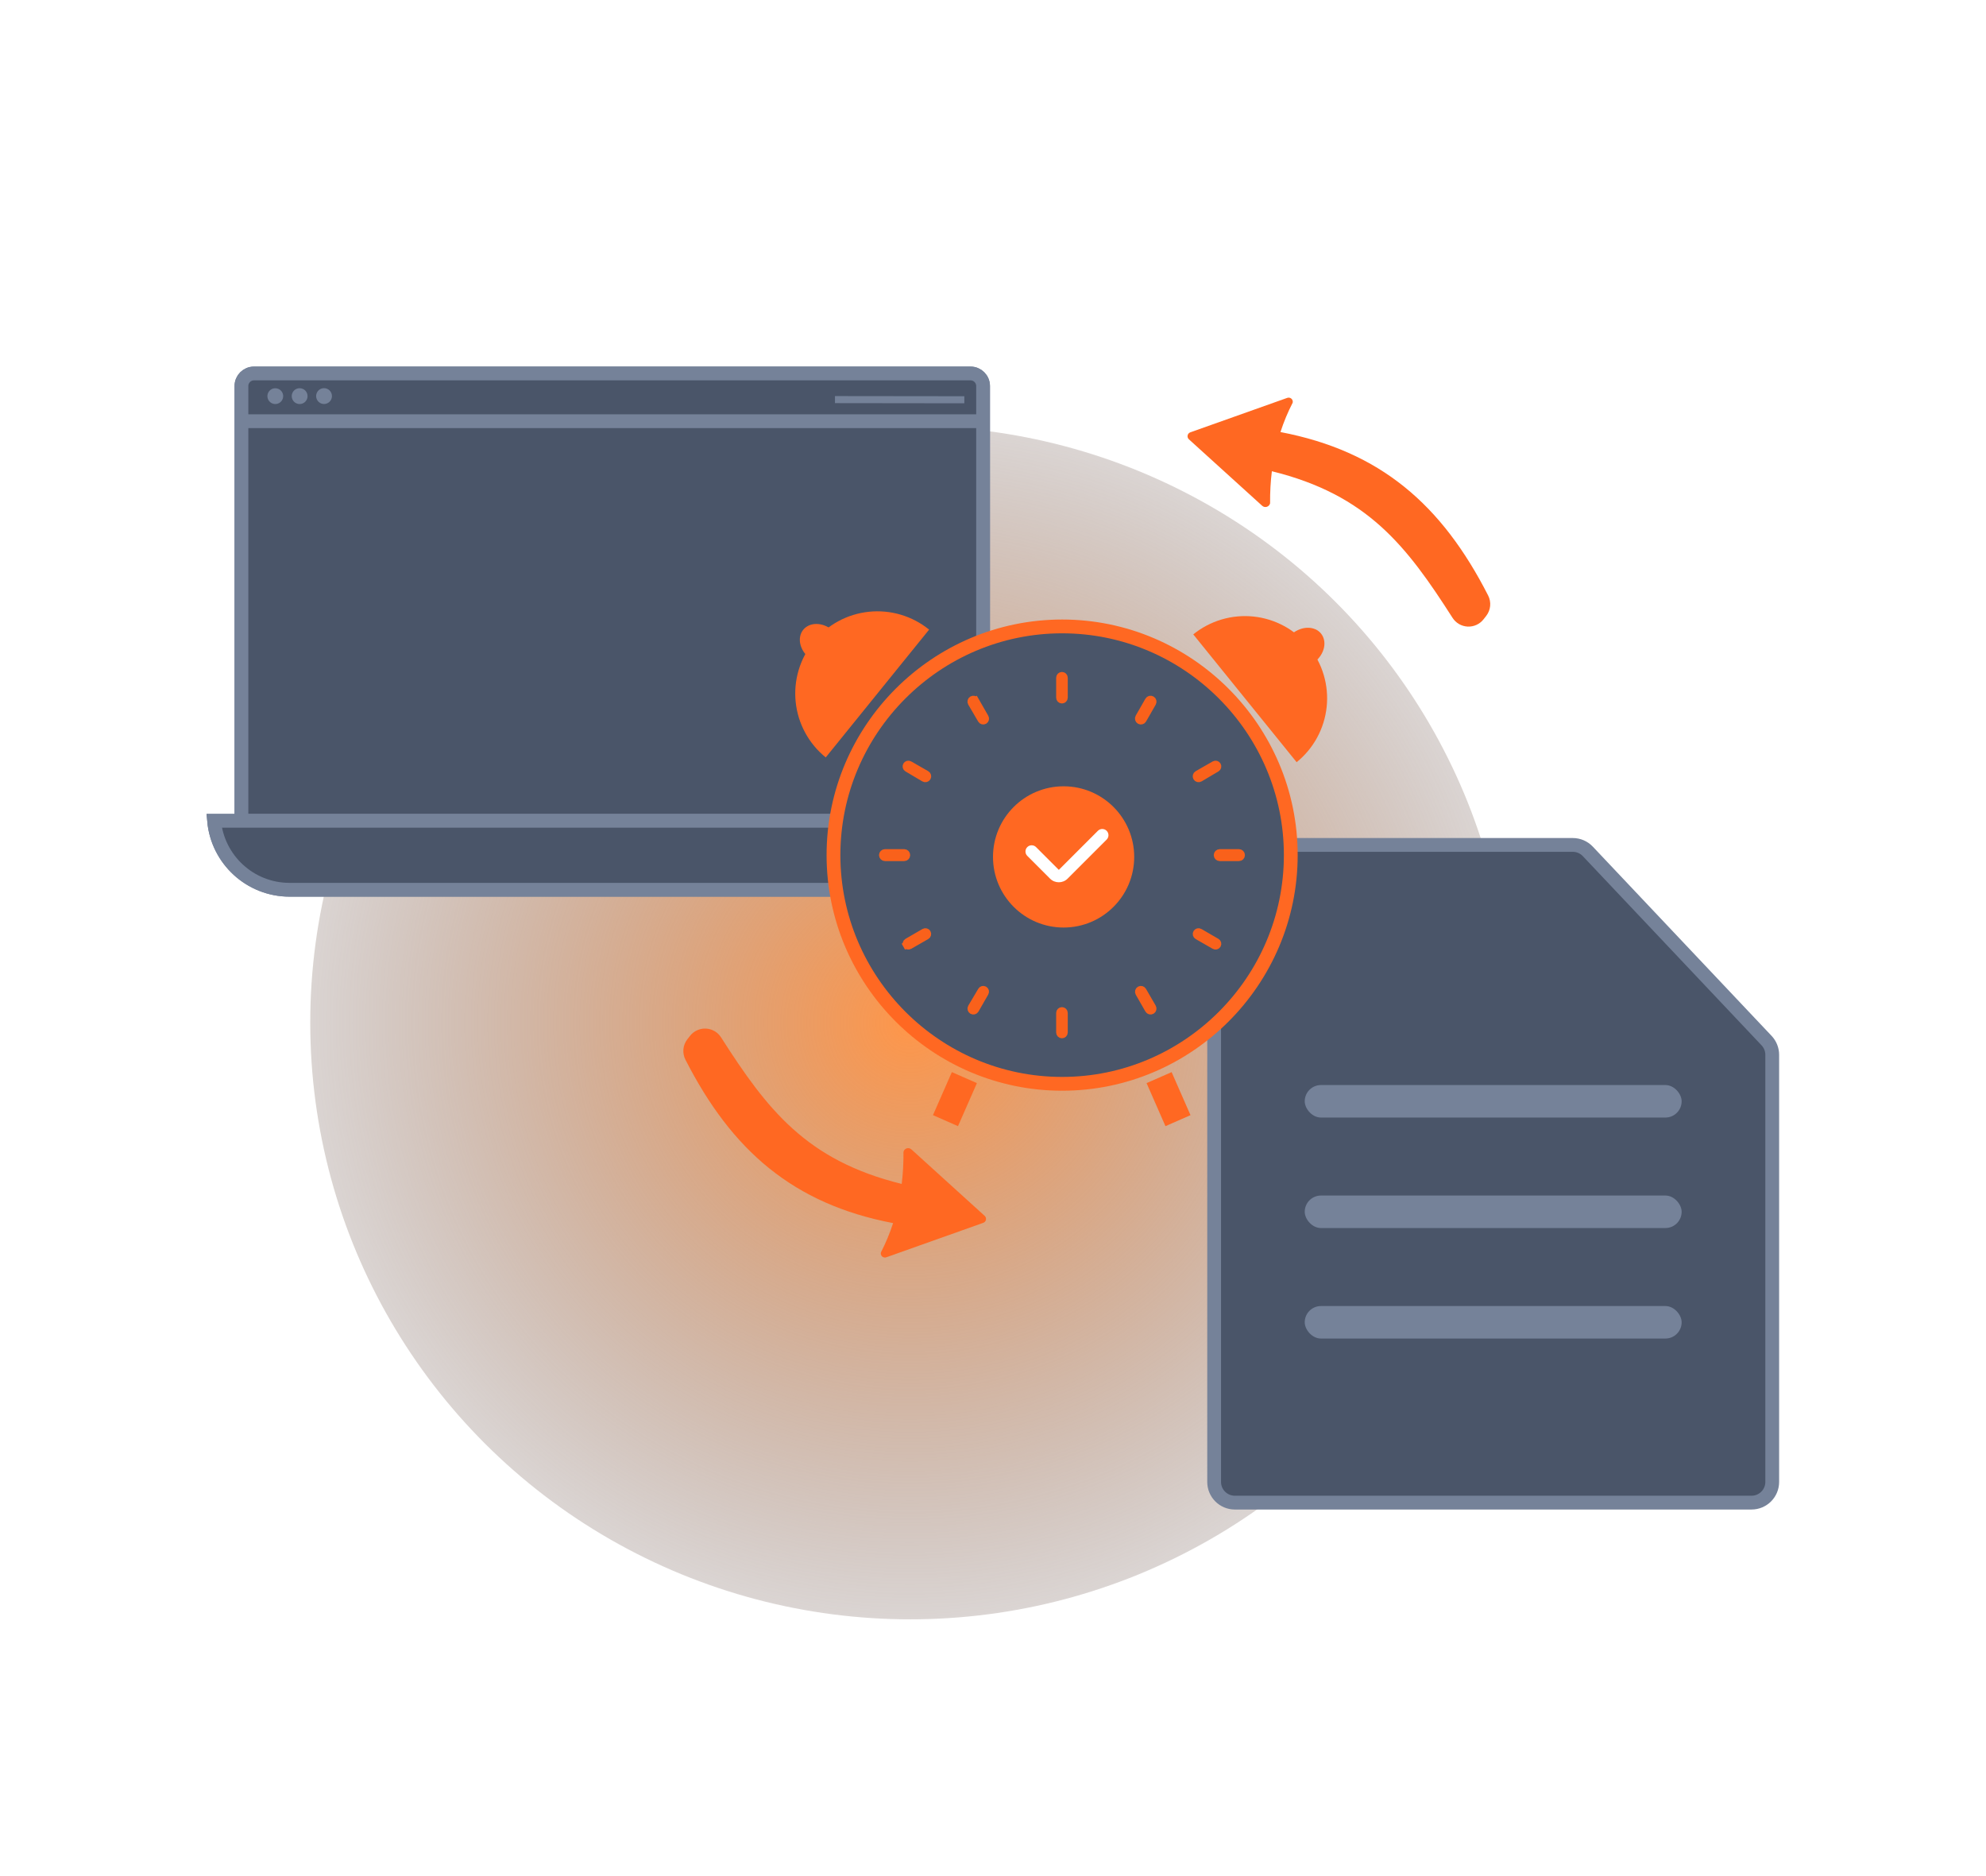 <svg width="288" height="272" viewBox="0 0 288 272" fill="none" xmlns="http://www.w3.org/2000/svg"><g clip-path="url(#clip0_3542_13865)"><g style="mix-blend-mode:lighten" filter="url(#filter0_f_3542_13865)"><ellipse cx="131.992" cy="148.275" rx="87" ry="86.5" fill="url(#paint0_radial_3542_13865)"/></g><path d="M36.829 54.146H140.745C141.747 54.146 142.561 54.959 142.561 55.964V117.946C142.561 118.951 141.747 119.764 140.745 119.764H36.829C35.826 119.764 35.012 118.951 35.012 117.946V55.964C35.012 54.959 35.826 54.146 36.829 54.146Z" fill="#4A5569" stroke="#758299" stroke-width="2"/><path d="M41.018 57.765C41.201 57.159 40.859 56.519 40.253 56.336C39.647 56.153 39.008 56.495 38.825 57.101C38.642 57.707 38.984 58.347 39.59 58.53C40.195 58.714 40.835 58.371 41.018 57.765Z" fill="#758299"/><path d="M44.599 57.429C44.6 57.656 44.533 57.878 44.407 58.067C44.281 58.256 44.102 58.403 43.893 58.49C43.683 58.577 43.453 58.6 43.23 58.556C43.008 58.512 42.803 58.403 42.643 58.243C42.482 58.082 42.373 57.878 42.329 57.655C42.284 57.433 42.307 57.202 42.394 56.992C42.48 56.783 42.627 56.603 42.816 56.477C43.004 56.351 43.226 56.284 43.453 56.284C43.757 56.284 44.048 56.405 44.263 56.619C44.478 56.834 44.599 57.126 44.599 57.429Z" fill="#758299"/><path d="M48.137 57.424C48.137 57.651 48.07 57.873 47.944 58.061C47.818 58.25 47.639 58.397 47.43 58.484C47.221 58.571 46.99 58.594 46.768 58.55C46.545 58.506 46.341 58.397 46.18 58.236C46.02 58.076 45.911 57.872 45.866 57.649C45.822 57.427 45.844 57.196 45.931 56.986C46.018 56.777 46.164 56.597 46.353 56.471C46.541 56.345 46.763 56.278 46.99 56.278C47.14 56.277 47.289 56.307 47.429 56.364C47.568 56.422 47.694 56.506 47.801 56.612C47.908 56.719 47.992 56.846 48.05 56.985C48.107 57.124 48.137 57.273 48.137 57.424Z" fill="#758299"/><path fill-rule="evenodd" clip-rule="evenodd" d="M139.843 57.447L121.082 57.425L121.082 58.448L139.842 58.471L139.843 57.447Z" fill="#758299"/><path d="M34.737 61.068H142.698" stroke="#758299" stroke-width="2"/><path d="M36.829 54.146H140.745C141.747 54.146 142.561 54.959 142.561 55.964V117.946C142.561 118.951 141.747 119.764 140.745 119.764H36.829C35.826 119.764 35.012 118.951 35.012 117.946V55.964C35.012 54.959 35.826 54.146 36.829 54.146Z" fill="#4A5569" stroke="#758299" stroke-width="2"/><path d="M41.018 57.765C41.201 57.159 40.859 56.519 40.253 56.336C39.647 56.153 39.008 56.495 38.825 57.101C38.642 57.707 38.984 58.347 39.59 58.53C40.195 58.714 40.835 58.371 41.018 57.765Z" fill="#758299"/><path d="M44.599 57.429C44.6 57.656 44.533 57.878 44.407 58.067C44.281 58.256 44.102 58.403 43.893 58.49C43.683 58.577 43.453 58.6 43.23 58.556C43.008 58.512 42.803 58.403 42.643 58.243C42.482 58.082 42.373 57.878 42.329 57.655C42.284 57.433 42.307 57.202 42.394 56.992C42.48 56.783 42.627 56.603 42.816 56.477C43.004 56.351 43.226 56.284 43.453 56.284C43.757 56.284 44.048 56.405 44.263 56.619C44.478 56.834 44.599 57.126 44.599 57.429Z" fill="#758299"/><path d="M48.137 57.424C48.137 57.651 48.07 57.873 47.944 58.061C47.818 58.25 47.639 58.397 47.43 58.484C47.221 58.571 46.99 58.594 46.768 58.55C46.545 58.506 46.341 58.397 46.18 58.236C46.02 58.076 45.911 57.872 45.866 57.649C45.822 57.427 45.844 57.196 45.931 56.986C46.018 56.777 46.164 56.597 46.353 56.471C46.541 56.345 46.763 56.278 46.99 56.278C47.14 56.277 47.289 56.307 47.429 56.364C47.568 56.422 47.694 56.506 47.801 56.612C47.908 56.719 47.992 56.846 48.05 56.985C48.107 57.124 48.137 57.273 48.137 57.424Z" fill="#758299"/><path fill-rule="evenodd" clip-rule="evenodd" d="M139.843 57.447L121.082 57.425L121.082 58.448L139.842 58.471L139.843 57.447Z" fill="#758299"/><path d="M34.737 61.068H142.698" stroke="#758299" stroke-width="2"/><path d="M148.955 119C148.45 124.606 143.738 129 138 129H42C36.262 129 31.55 124.606 31.045 119H148.955Z" fill="#4A5569" stroke="#758299" stroke-width="2"/><path d="M148.955 119C148.45 124.606 143.738 129 138 129H42C36.262 129 31.55 124.606 31.045 119H148.955Z" fill="#4A5569" stroke="#758299" stroke-width="2"/><path d="M254 217.854H179.069C177.412 217.854 176.069 216.511 176.069 214.854V125.5C176.069 123.844 177.412 122.5 179.069 122.5H228.08C228.905 122.5 229.694 122.84 230.26 123.44L256.18 150.869C256.707 151.426 257 152.163 257 152.929V214.854C257 216.511 255.657 217.854 254 217.854Z" fill="#4A5569" stroke="#758299" stroke-width="2"/><rect x="189.205" y="157.312" width="54.659" height="4.712" rx="2.356" fill="#758299"/><rect x="189.205" y="173.332" width="54.659" height="4.712" rx="2.356" fill="#758299"/><rect x="189.205" y="189.353" width="54.659" height="4.712" rx="2.356" fill="#758299"/><path fill-rule="evenodd" clip-rule="evenodd" d="M184.44 68.321C184.256 69.809 184.169 71.356 184.183 72.966C184.156 73.085 184.099 73.195 184.017 73.285C183.934 73.374 183.83 73.441 183.714 73.478C183.598 73.515 183.474 73.52 183.355 73.495C183.236 73.469 183.126 73.412 183.036 73.33L172.408 63.693C172.331 63.623 172.273 63.534 172.241 63.435C172.208 63.336 172.202 63.23 172.223 63.128C172.244 63.026 172.291 62.931 172.36 62.852C172.428 62.773 172.516 62.714 172.615 62.68L186.671 57.685C186.773 57.648 186.882 57.64 186.988 57.66C187.094 57.68 187.192 57.729 187.273 57.8C187.354 57.872 187.413 57.964 187.446 58.067C187.478 58.17 187.483 58.28 187.458 58.385C186.761 59.737 186.168 61.155 185.687 62.64C200.165 65.409 209.078 73.159 215.803 86.336C216.043 86.804 216.144 87.331 216.094 87.855C216.045 88.379 215.847 88.878 215.523 89.294L215.14 89.784C214.868 90.132 214.517 90.41 214.116 90.594C213.715 90.779 213.276 90.864 212.835 90.844C212.394 90.823 211.965 90.697 211.583 90.477C211.201 90.256 210.877 89.947 210.64 89.575C203.97 79.143 198.291 71.733 184.44 68.321Z" fill="#FF6822"/><path fill-rule="evenodd" clip-rule="evenodd" d="M130.76 171.649C130.944 170.161 131.031 168.614 131.017 167.004C131.044 166.885 131.101 166.775 131.183 166.685C131.266 166.596 131.37 166.529 131.486 166.492C131.602 166.455 131.726 166.45 131.845 166.476C131.964 166.502 132.074 166.558 132.165 166.64L142.792 176.277C142.869 176.347 142.927 176.436 142.959 176.535C142.992 176.634 142.998 176.74 142.977 176.842C142.956 176.945 142.909 177.04 142.84 177.118C142.772 177.197 142.684 177.256 142.585 177.29L128.529 182.285C128.427 182.322 128.318 182.331 128.212 182.31C128.106 182.29 128.008 182.241 127.927 182.17C127.846 182.098 127.787 182.006 127.754 181.903C127.722 181.8 127.718 181.69 127.742 181.585C128.439 180.233 129.032 178.815 129.513 177.33C115.035 174.561 106.122 166.811 99.397 153.634C99.157 153.166 99.056 152.639 99.106 152.115C99.155 151.591 99.353 151.092 99.677 150.677L100.06 150.186C100.332 149.838 100.683 149.56 101.084 149.376C101.485 149.191 101.924 149.106 102.365 149.126C102.806 149.147 103.235 149.273 103.617 149.494C103.999 149.714 104.323 150.023 104.56 150.395C111.23 160.827 116.909 168.237 130.76 171.649Z" fill="#FF6822"/><path d="M187.182 123.976C187.182 142.235 172.283 157.135 154.024 157.135C135.765 157.135 120.867 142.231 120.867 123.976C120.867 105.721 135.765 90.82 154.024 90.82C172.284 90.82 187.182 105.717 187.182 123.976Z" fill="#4A5569" stroke="#FF6822" stroke-width="2"/><path d="M154.342 98.262V101.15C154.342 101.339 154.189 101.492 154 101.492C153.811 101.492 153.658 101.339 153.658 101.15V98.262C153.658 98.073 153.811 97.92 154 97.92C154.189 97.92 154.342 98.073 154.342 98.262Z" fill="#F9611B" stroke="#F9611B"/><path d="M154.342 146.857V149.693C154.342 149.882 154.189 150.035 154 150.035C153.811 150.035 153.658 149.882 153.658 149.693V146.857C153.658 146.667 153.811 146.514 154 146.514C154.189 146.514 154.342 146.667 154.342 146.857Z" fill="#F9611B" stroke="#F9611B"/><path d="M176.879 123.611H179.669C179.871 123.611 180.035 123.775 180.035 123.978C180.035 124.18 179.871 124.344 179.669 124.344H176.879C176.676 124.344 176.512 124.18 176.512 123.978C176.512 123.775 176.676 123.611 176.879 123.611Z" fill="#F9611B" stroke="#F9611B"/><path d="M128.335 123.611H131.125C131.328 123.611 131.492 123.775 131.492 123.978C131.492 124.18 131.328 124.344 131.125 124.344H128.335C128.133 124.344 127.969 124.18 127.969 123.978C127.969 123.775 128.133 123.611 128.335 123.611Z" fill="#F9611B" stroke="#F9611B"/><path d="M176.565 137.003C176.474 137.164 176.27 137.22 176.11 137.128L173.635 135.709C173.469 135.614 173.414 135.402 173.512 135.239C173.608 135.079 173.814 135.026 173.975 135.119L176.442 136.551C176.6 136.643 176.655 136.844 176.565 137.003Z" fill="#F9611B" stroke="#F9611B"/><path d="M134.493 112.73C134.394 112.902 134.175 112.959 134.004 112.858L131.554 111.407C131.397 111.313 131.343 111.112 131.433 110.953C131.525 110.791 131.73 110.735 131.891 110.827L134.363 112.243C134.534 112.341 134.592 112.56 134.493 112.73Z" fill="#F9611B" stroke="#F9611B"/><path d="M167.03 146.54C166.857 146.64 166.635 146.581 166.536 146.407L165.138 143.967C165.04 143.796 165.102 143.577 165.275 143.482C165.443 143.39 165.654 143.449 165.75 143.615L167.161 146.047C167.261 146.219 167.202 146.44 167.03 146.54Z" fill="#F9611B" stroke="#F9611B"/><path d="M142.761 104.492C142.596 104.59 142.383 104.536 142.286 104.37L140.843 101.905C140.743 101.733 140.801 101.513 140.972 101.414C141.144 101.314 141.364 101.373 141.463 101.545L141.897 101.297L141.463 101.545L142.883 104.024C142.976 104.187 142.922 104.395 142.761 104.492Z" fill="#F9611B" stroke="#F9611B"/><path d="M140.975 146.542C140.803 146.443 140.746 146.223 140.847 146.053L142.299 143.603C142.392 143.446 142.593 143.393 142.752 143.482C142.913 143.574 142.97 143.779 142.877 143.94L141.462 146.411C141.364 146.582 141.145 146.641 140.975 146.542Z" fill="#F9611B" stroke="#F9611B"/><path d="M165.265 104.492C165.092 104.392 165.033 104.171 165.132 103.998L166.534 101.549C166.635 101.374 166.858 101.314 167.032 101.416C167.205 101.516 167.264 101.737 167.165 101.91L165.762 104.359C165.662 104.533 165.439 104.593 165.265 104.492Z" fill="#F9611B" stroke="#F9611B"/><path d="M131.435 137.003C131.345 136.844 131.4 136.643 131.558 136.551L134.027 135.119C134.188 135.026 134.394 135.079 134.489 135.239C134.587 135.402 134.531 135.613 134.367 135.708L131.89 137.128C131.73 137.22 131.526 137.164 131.435 137.003L131 137.249L131.435 137.003Z" fill="#F9611B" stroke="#F9611B"/><path d="M173.508 112.731C173.408 112.56 173.467 112.341 173.639 112.243L176.108 110.827C176.27 110.735 176.475 110.791 176.567 110.953C176.657 111.112 176.603 111.314 176.446 111.407L173.997 112.858C173.827 112.959 173.607 112.902 173.508 112.731Z" fill="#F9611B" stroke="#F9611B"/><path d="M164.476 124.238C164.476 129.892 159.892 134.476 154.238 134.476C148.584 134.476 144 129.892 144 124.238C144 118.584 148.584 114 154.238 114C159.892 114 164.476 118.584 164.476 124.238Z" fill="#FF6822"/><path fill-rule="evenodd" clip-rule="evenodd" d="M160.482 120.451C160.833 120.803 160.833 121.372 160.482 121.724L154.818 127.388C154.115 128.09 152.976 128.09 152.273 127.388L159.21 120.451C159.561 120.1 160.131 120.1 160.482 120.451ZM148.972 122.814C149.323 122.463 149.893 122.463 150.244 122.814L153.546 126.115L152.273 127.388L148.972 124.086C148.621 123.735 148.621 123.165 148.972 122.814Z" fill="white"/><rect x="138.035" y="155.438" width="3.966" height="6.814" transform="rotate(23.713 138.035 155.438)" fill="#FF6822"/><rect width="3.966" height="6.814" transform="matrix(-0.916 0.402 0.402 0.916 169.902 155.438)" fill="#FF6822"/><path d="M134.735 91.283C133.519 90.298 132.12 89.563 130.619 89.119C129.119 88.675 127.545 88.531 125.989 88.696C124.432 88.86 122.924 89.329 121.549 90.076C120.174 90.824 118.959 91.835 117.975 93.051C116.991 94.268 116.255 95.667 115.812 97.167C115.368 98.668 115.224 100.242 115.388 101.798C115.552 103.354 116.022 104.863 116.769 106.238C117.516 107.613 118.527 108.827 119.744 109.812L127.24 100.547L134.735 91.283Z" fill="#FF6822"/><path d="M120.646 91.307C120.315 91.039 119.945 90.827 119.557 90.682C119.169 90.538 118.77 90.463 118.383 90.463C117.996 90.463 117.628 90.538 117.302 90.683C116.975 90.828 116.696 91.04 116.479 91.307C116.263 91.575 116.113 91.893 116.04 92.242C115.967 92.592 115.97 92.967 116.051 93.345C116.132 93.723 116.288 94.098 116.511 94.448C116.733 94.797 117.018 95.115 117.349 95.382L118.997 93.345L120.646 91.307Z" fill="#FF6822"/><path d="M187.403 91.857C187.733 91.59 188.104 91.378 188.492 91.233C188.88 91.088 189.279 91.014 189.666 91.014C190.053 91.014 190.42 91.088 190.747 91.233C191.074 91.378 191.353 91.59 191.57 91.858C191.786 92.125 191.935 92.443 192.009 92.793C192.082 93.142 192.079 93.517 191.998 93.895C191.917 94.274 191.761 94.648 191.538 94.998C191.316 95.348 191.031 95.665 190.7 95.933L189.051 93.895L187.403 91.857Z" fill="#FF6822"/><path d="M173.04 91.975C174.256 90.991 175.655 90.255 177.156 89.812C178.656 89.368 180.23 89.224 181.786 89.388C183.342 89.552 184.851 90.022 186.226 90.769C187.601 91.516 188.816 92.527 189.8 93.744C190.784 94.96 191.52 96.359 191.963 97.86C192.407 99.36 192.551 100.934 192.387 102.49C192.223 104.047 191.753 105.555 191.006 106.93C190.259 108.305 189.248 109.52 188.031 110.504L180.535 101.24L173.04 91.975Z" fill="#FF6822"/></g><defs><filter id="filter0_f_3542_13865" x="-25.008" y="-8.225" width="314" height="313" filterUnits="userSpaceOnUse" color-interpolation-filters="sRGB"><feFlood flood-opacity="0" result="BackgroundImageFix"/><feBlend mode="normal" in="SourceGraphic" in2="BackgroundImageFix" result="shape"/><feGaussianBlur stdDeviation="35" result="effect1_foregroundBlur_3542_13865"/></filter><radialGradient id="paint0_radial_3542_13865" cx="0" cy="0" r="1" gradientUnits="userSpaceOnUse" gradientTransform="translate(131.992 148.275) rotate(87.725) scale(120.401 121.095)"><stop stop-color="#FF9649"/><stop offset="1" stop-color="#4A5569" stop-opacity="0"/></radialGradient><clipPath id="clip0_3542_13865"><rect width="288" height="272" fill="white"/></clipPath></defs></svg>
